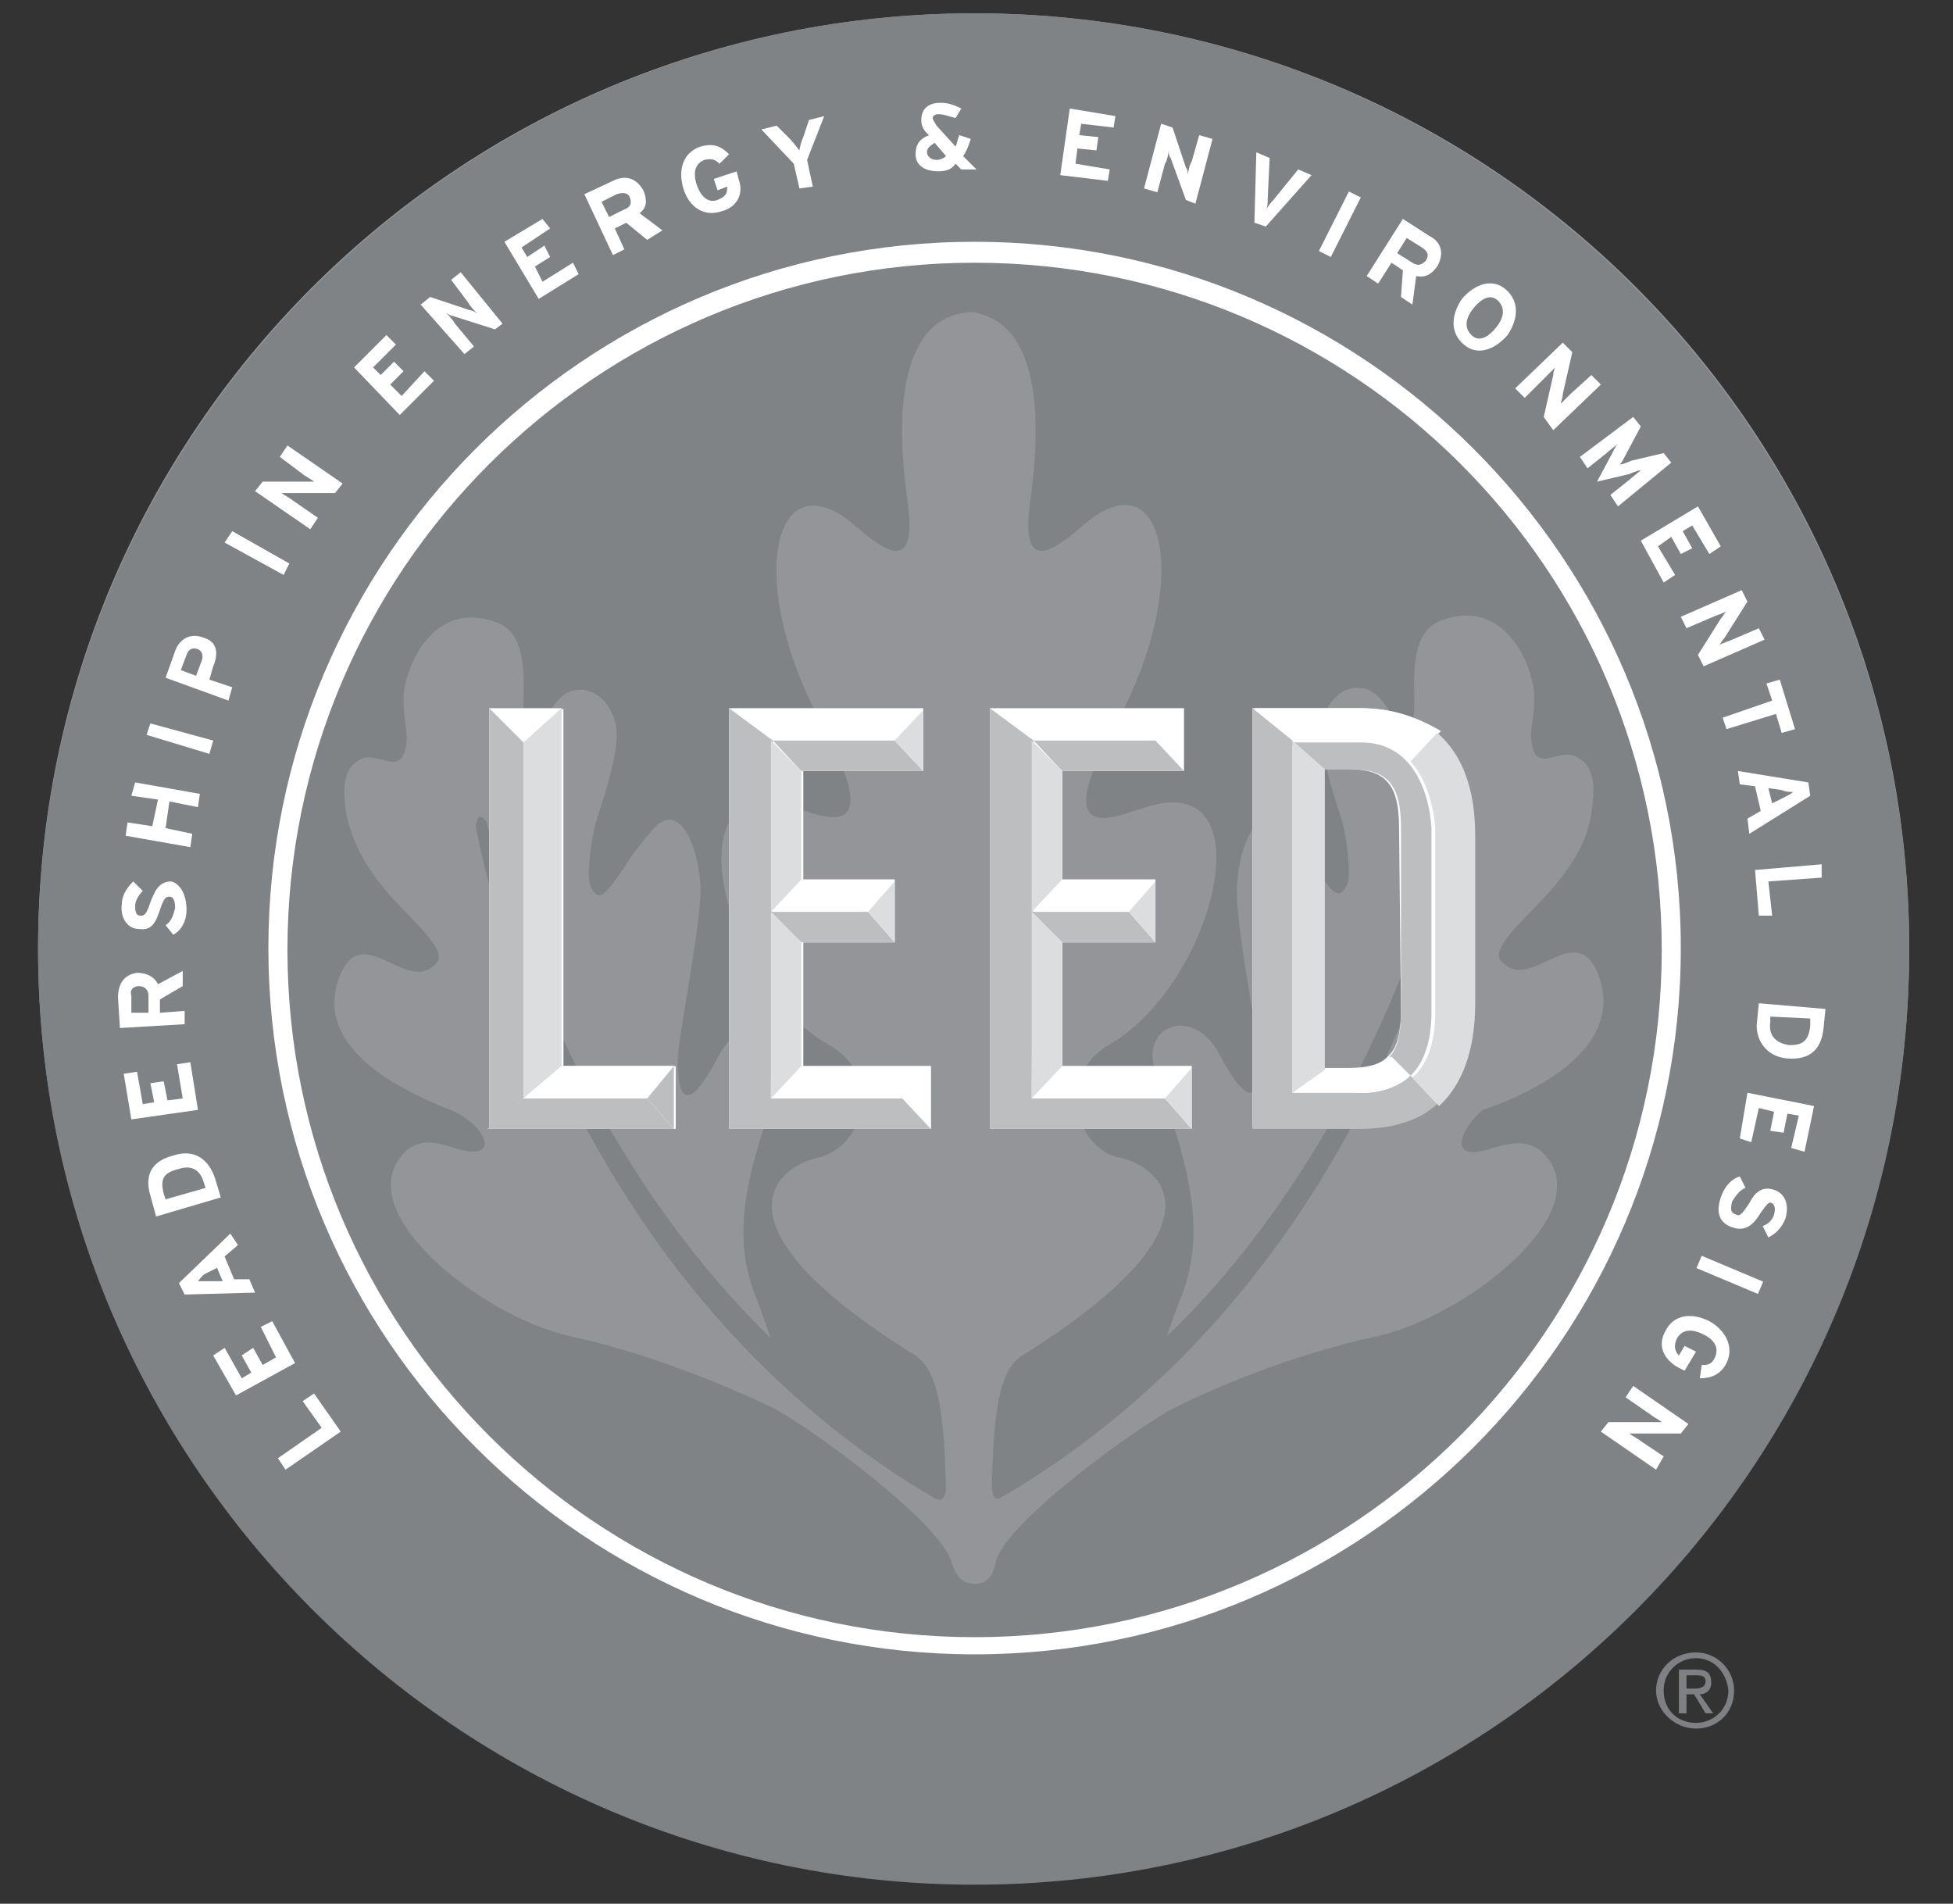 <?xml version="1.0" encoding="utf-8"?>
<!-- Generator: Adobe Illustrator 27.3.1, SVG Export Plug-In . SVG Version: 6.00 Build 0)  -->
<svg version="1.1" id="Camada_1" xmlns="http://www.w3.org/2000/svg" xmlns:xlink="http://www.w3.org/1999/xlink" x="0px" y="0px"
	 viewBox="0 0 102.6 100" style="enable-background:new 0 0 102.6 100;" xml:space="preserve">
<rect x="0" y="0" width="102.6" height="100" fill="#333333" stroke="none"/>
<style type="text/css">
	.st0{fill:#939599;}
	.st1{fill:#808386;}
	.st2{fill:#FFFFFF;}
	.st3{fill:#BDBEC0;}
	.st4{fill:#DCDDDE;}
	.st5{fill:#7F8084;}
</style>
<path class="st0" d="M100.3,49.8c0,27.1-22,49.1-49.1,49.1S2,76.9,2,49.8S24,0.7,51.2,0.7S100.3,22.7,100.3,49.8"/>
<path class="st1" d="M51.2,13.7c-19.9,0-36.1,16.2-36.1,36.1c0,20,16.2,36.2,36.1,36.2s36.1-16.2,36.1-36.1
	C87.3,29.9,71.1,13.7,51.2,13.7 M78.1,60.4c0.8-0.2,2.1-0.8,3.1,0.3c2.7,3.1-4.3,8.5-8.9,9.5s-8.7,2.8-10.5,3.7
	c-1.7,0.8-9.1,6.1-9.5,8.2c-0.1,0.6-0.4,1.1-1.1,1.1c-0.7,0-1-0.5-1.2-1.1c-0.5-2.1-7.8-7.4-9.5-8.2c-1.7-0.8-5.9-2.7-10.5-3.7
	s-11.5-6.4-8.9-9.5c1-1.2,2.3-0.5,3.1-0.3c2.1,0.5,1.3-1.2-0.3-2c-0.6-0.3-7.7-2.6-6.1-7c1.1-3.1,3.4,0.6,4.9-0.6
	c0.5-0.4,0.8-0.7-1.4-2.9s-2.8-3.8-3.1-5.1c-0.2-1.4-0.2-2.4,0.7-2.9c0.9-0.5,2.1,0.9,2.4-0.6c0.2-0.8-0.1-1.2-0.1-2.6
	c0-1.5,1.5-5.3,4.9-4c2.2,0.8,1,4.8,1.6,5.6s1.1-1.6,2.3-2c1.4-0.4,2.4,1,2.4,2.3s-0.8,3.7-1.1,4.6c-0.2,0.7-0.5,2.7-0.3,3.3
	c0.4,0.9,0.7,0.6,1.5-0.5c0.7-1,0.3-0.6,1.6-2.2c1.6-2.1,2.6,0.8,2.7,2.7c0.1,1.9-1.3,8.5-1.2,9.4c0.1,4,2.2-0.6,2.3-0.7
	c1.4-2.2,4-1.2,3.2,1.2c-1.5,4.3-2.9,8-1.4,11.7c0.2,0.5,0.5,1.4,0.8,2.2c-11.7-11.4-14.9-27-14.9-27c0-0.2-0.3-0.4-0.4-0.4
	S25,43.3,25,43.4c0,0,3.8,23.4,24.1,35.3c0.4,0.2,0.5,0,0.6-0.4c-0.1-3.7-0.3-6.2-1.6-7.1c-11-6.8-7.4-9.9-5.1-10.4
	c2.3-0.5,3.6-4.3,0.4-6c-5.5-3.2-8.3-14.8-1.5-12.3c0.6,0,5.1,2.5,1.2-4.6c-3.8-7.1-2.6-13.4,1.3-10.7c1,0.7,3.9,3.9,3.3-0.7
	c-1-7,0.6-9.5,2.6-10c0,0,0.4-0.1,0.6-0.1l0,0h0.2c0.2,0,0.4,0.1,0.4,0.1c2,0.5,3.6,3,2.6,10c-0.6,4.6,2.3,1.4,3.3,0.7
	c3.9-2.8,5.1,3.6,1.3,10.7c-4,7.1,0.5,4.7,1.2,4.6c6.8-2.5,4,9-1.5,12.3c-3.1,1.7-1.8,5.6,0.4,6c2.3,0.5,5.8,3.6-5.1,10.4
	c-1.3,0.8-1.5,3.3-1.6,7c0.1,0.4,0.1,0.7,0.6,0.4C73,66.7,76.8,43.3,76.9,43.3c0-0.2,0-0.5-0.2-0.5c-0.1,0-0.4,0.1-0.5,0.3
	c0,0-3.2,15.8-14.9,27.1c0.3-0.9,0.6-1.7,0.8-2.2c1.4-3.7,0.1-7.4-1.4-11.7c-0.8-2.4,1.8-3.4,3.2-1.2c0.1,0.1,2.2,4.6,2.3,0.7
	c0-0.9-1.4-7.5-1.2-9.4c0.1-1.9,1.1-4.7,2.7-2.7c1.3,1.6,0.9,1.2,1.6,2.2c0.8,1.1,1.1,1.4,1.5,0.5c0.2-0.6-0.1-2.6-0.3-3.3
	c-0.3-0.9-1.1-3.3-1.1-4.6s1-2.7,2.4-2.3c1.2,0.4,1.7,2.7,2.3,2c0.6-0.8-0.6-4.8,1.6-5.6c3.4-1.3,4.9,2.5,4.9,4
	c0,1.4-0.3,1.8-0.1,2.6c0.3,1.4,1.5,0,2.4,0.6c0.9,0.5,0.9,1.6,0.7,2.9c-0.2,1.4-0.9,2.9-3.1,5.1c-2.2,2.2-1.9,2.5-1.4,2.9
	c1.5,1.2,3.8-2.5,4.9,0.6c1.6,4.5-5.5,6.8-6.1,7C76.8,59.2,76,61,78.1,60.4"/>
<polygon class="st2" points="29.6,37.3 29.6,37.2 29.5,37.3 25.8,37.3 25.8,37.2 25.8,37.3 25.8,59.2 25.6,59.3 25.8,59.3 
	35.5,59.3 35.5,56 29.6,56 "/>
<polygon class="st2" points="42.2,49.5 47,49.5 47,46.2 47,46.2 42.2,46.2 42.2,40.5 48.5,40.5 48.5,37.3 48.5,37.3 38.4,37.3 
	38.4,59.3 48.9,59.3 48.9,56 48.9,56 42.2,56 "/>
<polygon class="st2" points="55.8,49.5 60.7,49.5 60.7,46.2 60.7,46.2 55.8,46.2 55.8,40.5 62.1,40.5 62.1,37.3 62.1,37.3 52,37.3 
	52,59.3 62.6,59.3 62.6,56 62.6,56 55.8,56 "/>
<path class="st2" d="M75.5,38.5c-1-0.8-2.3-1.3-4.1-1.3h-5.6v22h5.6c1.7,0,3.1-0.4,4.1-1.3c1.2-1.1,1.9-2.9,1.9-5.4v-8.7
	C77.4,41.4,76.7,39.6,75.5,38.5 M75.2,42.7L75.2,42.7L75.2,42.7 M73.6,53.1c0,1.1-0.2,1.9-0.6,2.3c-0.4,0.5-1.1,0.7-2.2,0.7h-1.3
	V40.4h1.3c2,0,2.7,0.8,2.7,3.1L73.6,53.1L73.6,53.1z"/>
<path class="st1" d="M51.2,0.7C24.1,0.7,2,22.8,2,49.9C2,76.9,24.1,99,51.2,99s49.1-22,49.1-49.1S78.3,0.7,51.2,0.7 M77.4,76
	c-7,7-16.3,10.8-26.2,10.8C41.3,86.9,32,83,25,76S14.2,59.7,14.2,49.8C14.2,40,18,30.7,25,23.7s16.3-10.8,26.2-10.8
	s19.2,3.9,26.2,10.8c7,7,10.8,16.3,10.8,26.2C88.2,59.7,84.4,69,77.4,76"/>
<polygon class="st2" points="17.9,75.2 15,77.2 14.6,76.6 16.9,75 15.9,73.6 16.5,73.2 "/>
<polygon class="st2" points="15.5,71.6 12.4,73.3 11.2,71.2 11.8,70.8 12.7,72.4 13.2,72.1 12.7,71.2 13.3,70.8 13.8,71.7 
	14.5,71.3 13.7,69.7 14.3,69.4 "/>
<path class="st2" d="M12.5,65.4L11.8,66l0.5,1.2h0.8l0.3,0.7L9.7,68l-0.3-0.6l2.7-2.6L12.5,65.4z M10.8,66.9
	c-0.2,0.1-0.3,0.3-0.4,0.4c0.1,0,0.4,0,0.6,0h0.7l-0.3-0.7L10.8,66.9z"/>
<path class="st2" d="M11.3,61.9l0.3,1l-3.4,1l-0.3-1.1c-0.3-1,0-1.8,1.2-2.1C10.3,60.3,11,61,11.3,61.9 M8.6,62.7L8.7,63l2.1-0.6
	l-0.1-0.3c-0.2-0.7-0.7-0.9-1.3-0.7C8.6,61.6,8.4,61.9,8.6,62.7"/>
<polygon class="st2" points="10.4,58.3 6.9,58.8 6.5,56.4 7.2,56.3 7.5,58 8.1,57.9 7.9,56.9 8.6,56.8 8.8,57.8 9.6,57.7 9.3,55.9 
	10,55.8 "/>
<path class="st2" d="M9.6,51.8l-1.2,0.7v0.7l1.3-0.1v0.7L6.3,54l-0.1-1.6c0-0.7,0.3-1.2,1-1.3c0.5,0,0.9,0.2,1.1,0.6L9.6,51V51.8z
	 M6.9,52.3v0.9h0.9v-0.9c0-0.3-0.2-0.5-0.5-0.5S6.8,52,6.9,52.3"/>
<path class="st2" d="M9.8,47.8c0,0.6-0.3,1.1-0.7,1.3l-0.4-0.5c0.3-0.2,0.4-0.5,0.5-0.9c0-0.4-0.1-0.6-0.3-0.6s-0.3,0.1-0.5,0.7
	c-0.2,0.6-0.4,1.1-1.1,1c-0.6,0-1-0.6-0.9-1.3c0-0.5,0.3-0.9,0.6-1.2l0.5,0.5c-0.2,0.2-0.4,0.5-0.4,0.8c0,0.4,0.1,0.5,0.3,0.5
	c0.2,0,0.3-0.1,0.5-0.7c0.2-0.5,0.4-1.1,1.1-1.1C9.4,46.4,9.8,46.9,9.8,47.8"/>
<polygon class="st2" points="10.4,42.4 8.9,42.1 8.7,43.5 10.1,43.8 10,44.5 6.6,43.9 6.7,43.2 8,43.4 8.3,42 6.9,41.8 7.1,41.1 
	10.5,41.7 "/>
<polygon class="st2" points="11,39.6 7.7,38.6 7.9,38 11.2,38.9 "/>
<path class="st2" d="M11.2,35L11,35.7l1.2,0.4L12,36.8l-3.3-1.2l0.5-1.4c0.2-0.6,0.8-1,1.5-0.7C11.4,33.7,11.5,34.3,11.2,35
	 M9.8,34.4l-0.3,0.8l0.8,0.3l0.3-0.8c0.1-0.3,0-0.5-0.2-0.6C10.1,34,9.9,34.1,9.8,34.4"/>
<polygon class="st2" points="14.9,30.2 11.8,28.5 12.2,27.9 15.2,29.6 "/>
<path class="st2" d="M17.6,25.9h-2.3c-0.2,0-0.4,0-0.5,0c0.1,0.1,0.5,0.3,0.6,0.4l1.3,0.9l-0.4,0.6l-2.9-2l0.4-0.5H16
	c0.2,0,0.4,0,0.5,0c-0.1-0.1-0.5-0.3-0.6-0.4L14.7,24l0.4-0.6l2.9,2L17.6,25.9z"/>
<polygon class="st2" points="21,21.8 18.6,19.3 20.3,17.6 20.8,18.1 19.6,19.3 20,19.7 20.7,19 21.2,19.5 20.5,20.2 21.1,20.8 
	22.3,19.5 22.8,20 "/>
<path class="st2" d="M26,17.3l-2.2-0.7c-0.1,0-0.3-0.1-0.4-0.2c0.1,0.1,0.4,0.4,0.5,0.6l1,1.2l-0.5,0.4L22.1,16l0.5-0.4l2.1,0.7
	c0.1,0,0.3,0.1,0.4,0.2c-0.1-0.1-0.4-0.4-0.5-0.6l-0.9-1.2l0.5-0.4l2.2,2.7L26,17.3z"/>
<polygon class="st2" points="28.3,15.7 26.5,12.7 28.5,11.5 28.9,12 27.4,13 27.7,13.5 28.6,12.9 28.9,13.5 28.1,14 28.5,14.8 
	30.1,13.8 30.4,14.4 "/>
<path class="st2" d="M34,12.6l-1.1-0.9L32.3,12l0.5,1.1l-0.6,0.3l-1.5-3.2l1.5-0.7c0.6-0.3,1.2-0.2,1.6,0.5c0.2,0.5,0.2,0.9-0.2,1.2
	l1.2,0.9L34,12.6z M32.4,10.2l-0.8,0.4l0.4,0.8l0.8-0.4c0.3-0.1,0.4-0.3,0.3-0.6C33,10.1,32.7,10.1,32.4,10.2"/>
<path class="st2" d="M37.9,11.1c-0.9,0.3-1.7-0.2-2-1.2s0-1.9,0.9-2.2c0.7-0.2,1.1,0,1.5,0.4l-0.5,0.5c-0.2-0.2-0.4-0.3-0.8-0.2
	c-0.5,0.2-0.6,0.7-0.4,1.3c0.2,0.6,0.6,1,1.1,0.8s0.5-0.4,0.5-0.7L37.7,10l-0.2-0.6L38.7,9l0.1,0.4C39.1,10.2,38.7,10.9,37.9,11.1"
	/>
<path class="st2" d="M42.4,8.4l0.3,1.4L42,9.9l-0.3-1.3L40,6.8l0.8-0.2l0.7,0.7c0.2,0.2,0.4,0.5,0.5,0.6c0-0.1,0.1-0.5,0.2-0.7
	l0.3-0.9l0.8-0.2L42.4,8.4z"/>
<path class="st2" d="M50.5,8.9l-0.3-0.3C50,8.9,49.7,9,49.3,9c-0.7,0-1.2-0.3-1.2-0.9c0-0.5,0.2-0.8,0.7-1L48.7,7
	c-0.2-0.2-0.3-0.4-0.3-0.7c0-0.6,0.4-0.9,1-0.9c0.4,0,0.7,0.1,1.1,0.3l-0.3,0.5C49.8,6.1,49.6,6,49.3,6C49.1,6,49,6.1,49,6.2
	s0.1,0.2,0.2,0.4l1,1.1c0.1-0.2,0.1-0.4,0.2-0.6L51,7.3c-0.1,0.3-0.2,0.6-0.4,0.9l0.7,0.7H50.5z M49.1,7.5c-0.3,0.2-0.4,0.3-0.4,0.5
	s0.2,0.4,0.5,0.4c0.2,0,0.4-0.1,0.5-0.2L49.1,7.5z"/>
<polygon class="st2" points="55.7,9.2 56.2,5.7 58.6,6.1 58.5,6.7 56.8,6.5 56.7,7.1 57.7,7.2 57.6,7.9 56.6,7.8 56.5,8.6 58.3,8.9 
	58.2,9.5 "/>
<path class="st2" d="M62.3,10.5l-0.8-2.2c-0.1-0.1-0.1-0.3-0.1-0.4c0,0.1-0.1,0.6-0.2,0.7l-0.4,1.5l-0.7-0.2L61,6.5l0.6,0.2l0.7,2.1
	c0.1,0.1,0.1,0.3,0.1,0.4c0-0.1,0.1-0.6,0.2-0.7L63,7.1l0.7,0.2l-0.9,3.4L62.3,10.5z"/>
<path class="st2" d="M66.5,11.9l-0.6-0.2L66,8l0.7,0.3l-0.1,2.1c0,0.2,0,0.5-0.1,0.6c0.1-0.1,0.2-0.3,0.4-0.5l1.3-1.6l0.7,0.3
	L66.5,11.9z"/>
<rect x="68.6" y="11.4" transform="matrix(0.45 -0.893 0.893 0.45 28.238 69.314)" class="st2" width="3.5" height="0.7"/>
<path class="st2" d="M73.6,15.6l0.1-1.4l-0.6-0.4l-0.7,1.1l-0.6-0.4l1.9-3l1.4,0.9c0.6,0.3,0.8,0.9,0.4,1.6
	c-0.3,0.4-0.6,0.6-1.1,0.5L74.2,16L73.6,15.6z M74.7,13l-0.8-0.5l-0.5,0.8l0.8,0.5c0.3,0.2,0.5,0.1,0.7-0.1
	C75.1,13.4,75,13.2,74.7,13"/>
<path class="st2" d="M76.9,18.1c-0.7-0.6-0.7-1.5-0.1-2.4c0.7-0.8,1.6-1.1,2.3-0.5c0.7,0.6,0.7,1.5,0.1,2.4
	C78.5,18.4,77.6,18.7,76.9,18.1 M78.7,15.8c-0.4-0.4-0.9-0.1-1.3,0.4c-0.4,0.5-0.5,1-0.1,1.4s0.9,0.1,1.3-0.4S79.1,16.2,78.7,15.8"
	/>
<path class="st2" d="M81.1,21.9l0.5-2.2c0-0.2,0.1-0.4,0.1-0.4c-0.1,0.1-0.4,0.4-0.5,0.5l-1.1,1.1l-0.5-0.5l2.5-2.4l0.5,0.5
	l-0.5,2.2c0,0.2-0.1,0.4-0.1,0.5c0.1-0.1,0.4-0.4,0.5-0.5l1.1-1l0.5,0.5l-2.5,2.4L81.1,21.9z"/>
<path class="st2" d="M84.6,26l1-0.8c0.1-0.1,0.5-0.4,0.6-0.5c-0.1,0-0.4,0.1-0.6,0.2l-1.7,0.4l0.8-1.5c0.1-0.2,0.2-0.4,0.3-0.5
	c-0.1,0.1-0.5,0.4-0.6,0.5l-1,0.8L83,24l2.8-2.1l0.4,0.5l-0.8,1.5c-0.1,0.2-0.2,0.4-0.3,0.5c0.1,0,0.4-0.1,0.6-0.2l1.7-0.4l0.4,0.5
	L85,26.6L84.6,26z"/>
<polygon class="st2" points="86.2,28.4 89.2,26.6 90.4,28.7 89.8,29.1 88.9,27.6 88.4,27.9 88.9,28.8 88.3,29.1 87.8,28.2 
	87.1,28.7 88,30.2 87.4,30.6 "/>
<path class="st2" d="M89.2,34.4l1.2-1.9c0.1-0.1,0.2-0.3,0.3-0.4c-0.1,0.1-0.5,0.2-0.7,0.3L88.6,33l-0.3-0.6l3.2-1.4l0.3,0.6
	l-1.2,1.9c-0.1,0.1-0.2,0.3-0.3,0.4c0.1-0.1,0.5-0.2,0.7-0.3l1.4-0.6l0.3,0.6L89.5,35L89.2,34.4z"/>
<polygon class="st2" points="93.3,37.5 90.7,38.3 90.5,37.7 93.1,36.8 92.8,35.9 93.5,35.7 94.3,38.3 93.6,38.5 "/>
<path class="st2" d="M91.8,43l0.7-0.4l-0.3-1.3l-0.8-0.1l-0.1-0.7l3.7,0.6l0.1,0.7l-3.2,2L91.8,43z M93.7,41.9
	c0.2-0.1,0.4-0.2,0.5-0.3c-0.1,0-0.4,0-0.6-0.1l-0.7-0.1l0.2,0.8L93.7,41.9z"/>
<polygon class="st2" points="92.2,45.7 95.7,45.4 95.7,46.1 92.9,46.3 93.1,48.1 92.4,48.1 "/>
<path class="st2" d="M92.3,53.7l0.1-1l3.5,0.3l-0.1,1c-0.1,1-0.6,1.7-1.9,1.6C92.7,55.5,92.2,54.5,92.3,53.7 M95.1,53.9v-0.4
	L93,53.4v0.3c-0.1,0.7,0.3,1.1,1,1.2C94.7,54.9,95,54.7,95.1,53.9"/>
<polygon class="st2" points="91.8,57.4 95.3,58.1 94.8,60.5 94.1,60.3 94.5,58.6 93.9,58.5 93.7,59.5 93,59.4 93.2,58.4 92.4,58.2 
	92,60 91.4,59.8 "/>
<path class="st2" d="M90.4,62.9c0.2-0.6,0.6-1,1-1.1l0.3,0.6c-0.3,0.1-0.5,0.4-0.7,0.7c-0.1,0.4-0.1,0.6,0.2,0.7
	c0.2,0.1,0.3,0,0.7-0.6c0.3-0.6,0.7-0.9,1.3-0.7c0.6,0.2,0.8,0.8,0.6,1.5c-0.2,0.5-0.5,0.8-0.9,1l-0.3-0.6c0.3-0.1,0.5-0.3,0.6-0.6
	c0.1-0.4,0-0.5-0.1-0.6c-0.2-0.1-0.3,0.1-0.6,0.5c-0.3,0.5-0.7,1-1.4,0.8C90.4,64.3,90.1,63.8,90.4,62.9"/>
<rect x="90.5" y="65.3" transform="matrix(0.388 -0.922 0.922 0.388 -6.195 124.715)" class="st2" width="0.7" height="3.5"/>
<path class="st2" d="M87.5,69.9c0.4-0.8,1.3-1,2.3-0.5c0.9,0.5,1.3,1.4,0.9,2.2c-0.3,0.6-0.8,0.8-1.4,0.8l0.1-0.7
	c0.3,0,0.5,0,0.7-0.4c0.2-0.5,0-0.9-0.6-1.2c-0.6-0.3-1.1-0.3-1.4,0.2c-0.2,0.4-0.1,0.7,0.1,0.9l0.3-0.5l0.6,0.3l-0.6,1l-0.4-0.2
	C87.3,71.3,87.1,70.6,87.5,69.9"/>
<path class="st2" d="M84.5,74.7h2.3c0.2,0,0.4,0,0.5,0c-0.1-0.1-0.5-0.3-0.6-0.4l-1.3-0.9l0.4-0.6l2.9,2l-0.4,0.5h-2.2
	c-0.2,0-0.4,0-0.5,0c0.1,0.1,0.5,0.3,0.6,0.4l1.2,0.8L87,77.2l-2.9-2L84.5,74.7z"/>
<path class="st2" d="M51.2,86.9c-20.4,0-37.1-16.6-37.1-37.1c0-20.4,16.6-37.1,37.1-37.1c20.4,0,37.1,16.6,37.1,37.1
	S71.6,86.9,51.2,86.9 M51.2,13.8c-19.9,0-36.1,16.2-36.1,36.1S31.3,86,51.2,86s36.1-16.2,36.1-36.1C87.3,29.9,71.1,13.8,51.2,13.8"
	/>
<polygon class="st2" points="25.7,37.2 25.7,59.3 35.4,59.3 35.4,56 29.5,56 29.5,37.2 "/>
<polygon class="st2" points="38.3,37.2 38.3,59.3 48.9,59.3 48.9,56 42.1,56 42.1,49.5 47,49.5 47,46.2 42.1,46.2 42.1,40.5 
	48.5,40.5 48.5,37.2 "/>
<polygon class="st2" points="52,37.2 52,59.3 62.6,59.3 62.6,56 55.8,56 55.8,49.5 60.7,49.5 60.7,46.2 55.8,46.2 55.8,40.5 
	62.2,40.5 62.2,37.2 "/>
<polygon class="st3" points="25.7,37.2 25.7,59.3 27.5,57.7 27.5,39 "/>
<polygon class="st4" points="29.5,37.2 27.5,39 27.5,57.7 29.5,56 "/>
<polygon class="st3" points="38.3,59.3 48.9,59.3 47.4,57.7 40.5,57.7 40.6,38.9 38.3,37.2 "/>
<polygon class="st3" points="42.1,49.5 40.5,47.9 45.6,47.9 47,49.5 "/>
<polygon class="st4" points="47,46.3 45.6,47.9 47,49.5 "/>
<polygon class="st3" points="42.1,40.5 40.6,38.9 47,38.9 48.5,40.5 "/>
<polygon class="st4" points="48.5,37.3 47,38.9 48.5,40.5 "/>
<polygon class="st4" points="40.5,57.7 42.1,56 42.1,49.5 40.5,47.9 "/>
<polygon class="st4" points="40.5,47.9 42.1,46.2 42.1,40.5 40.5,38.9 "/>
<polygon class="st3" points="52,59.3 62.6,59.3 61.2,57.7 54.2,57.7 54.3,38.9 52,37.2 "/>
<polygon class="st4" points="61.2,57.7 62.6,59.3 62.6,56.1 "/>
<polygon class="st3" points="55.8,49.5 54.2,47.9 59.3,47.9 60.7,49.5 "/>
<polygon class="st4" points="60.7,46.3 59.3,47.9 60.7,49.5 "/>
<polygon class="st3" points="55.8,40.5 54.3,38.9 60.7,38.9 62.2,40.5 "/>
<polygon class="st4" points="54.2,57.7 55.8,56 55.8,49.5 54.2,47.9 "/>
<polygon class="st4" points="54.2,47.9 55.8,46.2 55.8,40.5 54.2,38.9 "/>
<path class="st3" d="M71.2,57.4h-1.6h-1.7V38.9l-2.1-1.7v22.1h5.6c1.7,0,3.1-0.4,4.1-1.3l-1.4-1.5C72.9,57.6,71.2,57.4,71.2,57.4"/>
<path class="st3" d="M70.9,40.4c2,0,2.7,0.8,2.7,3.1v9.7c0,1.1-0.2,1.9-0.6,2.3l1,1.1c0.7-0.6,1.2-1.7,1.2-3.4v-9.7
	c0,0-0.1-4.5-3.7-4.5h-3.8l1.7,1.4C69.4,40.4,70.9,40.4,70.9,40.4z"/>
<path class="st2" d="M73.1,55.5c-0.4,0.5-1.1,0.7-2.2,0.7h-1.3l-1.7,1.2h1.7h1.6c0,0,1.7,0.2,2.9-0.9L73.1,55.5z"/>
<polygon class="st4" points="69.6,56.2 69.6,40.4 67.9,38.9 67.9,57.4 "/>
<path class="st2" d="M71.5,37.2h-5.6l2.1,1.7h3.8c1.1,0,1.9,0.4,2.4,1l1.5-1.5C74.5,37.7,73.2,37.2,71.5,37.2"/>
<path class="st4" d="M75.5,38.5L74.1,40c1.2,1.3,1.3,3.5,1.3,3.5v9.7c0,1.7-0.5,2.8-1.2,3.4l1.4,1.5c1.2-1.1,1.9-2.9,1.9-5.4v-8.8
	C77.5,41.4,76.8,39.6,75.5,38.5"/>
<polygon class="st2" points="27.5,57.7 34,57.7 35.4,56 29.5,56 "/>
<polygon class="st3" points="27.5,57.7 25.6,59.3 35.4,59.3 34,57.7 "/>
<polygon class="st3" points="34,57.7 35.4,59.3 35.4,56 "/>
<path class="st5" d="M89.1,86.8c1.1,0,2,0.9,2,2c0,1.2-0.9,2-2,2s-2.1-0.9-2.1-2C87,87.7,87.9,86.8,89.1,86.8 M89.1,87.1
	c-0.9,0-1.7,0.7-1.7,1.7s0.7,1.7,1.7,1.7c0.9,0,1.7-0.7,1.7-1.7C90.7,87.8,90,87.1,89.1,87.1 M88.6,90h-0.4v-2.3h0.9
	c0.6,0,0.8,0.2,0.8,0.7c0,0.4-0.3,0.6-0.6,0.6l0.7,1h-0.4L89,89h-0.4V90z M88.6,88.7H89c0.4,0,0.6-0.1,0.6-0.4
	c0-0.2-0.1-0.3-0.5-0.3h-0.5V88.7z"/>
</svg>
